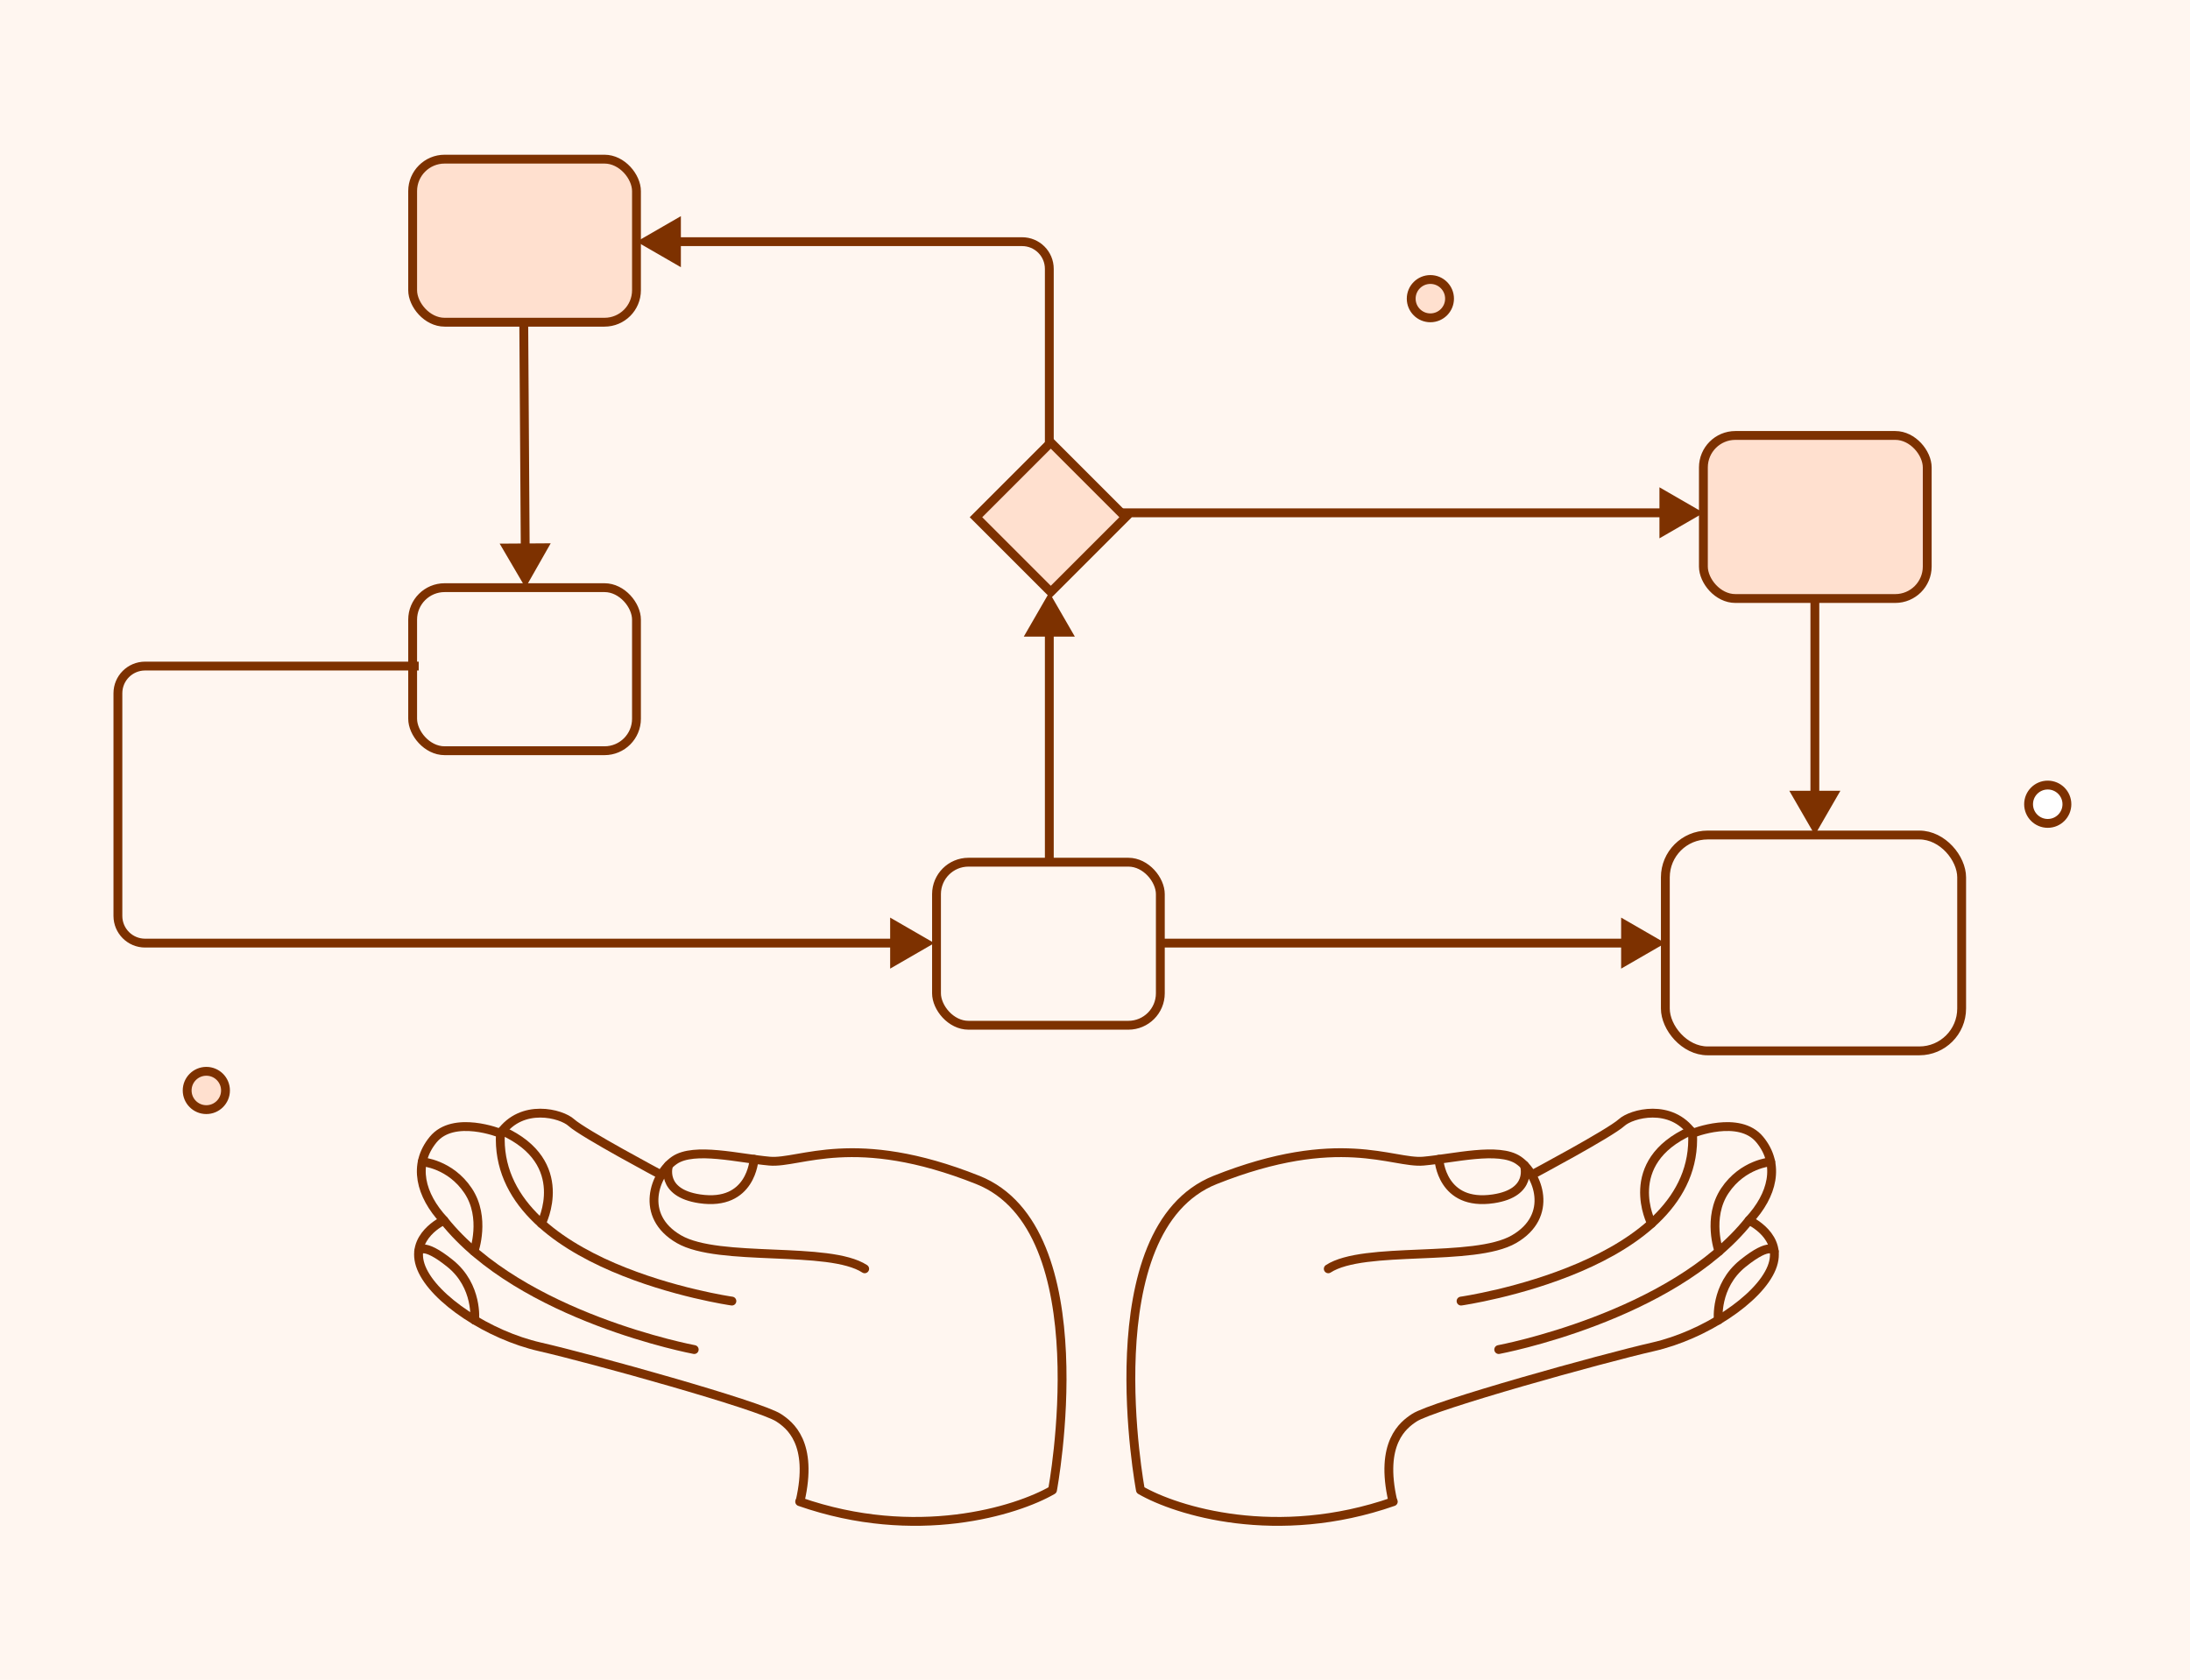 <svg width="743" height="570" viewBox="0 0 743 570" fill="none" xmlns="http://www.w3.org/2000/svg">
<rect width="743" height="570" fill="#FFF6F0"/>
<path d="M596.663 386.672C603.658 395.193 600.922 405.541 593.011 414.063C593.244 414.17 604.959 419.649 600.678 430.195C596.355 440.846 577.812 453.023 560.45 456.98C543.082 460.936 485.911 476.817 479.464 481.026C475.739 483.463 467.594 489.549 472.16 509.337C435.6 523.837 399.838 512.878 386.527 505.585C386.527 505.585 369.887 417.063 411.894 400.342C453.902 383.621 472.165 394.882 482.515 393.971C492.864 393.06 508.087 389.103 514.782 393.669L519.288 398.655C519.288 398.655 545.782 384.543 549.787 380.888C553.129 377.843 566.53 374.193 573.834 384.543C573.834 384.543 589.66 378.15 596.663 386.672Z" fill="#FFF6F0"/>
<path d="M450.641 430.509C462.813 422.59 499.953 428.374 513.65 420.461C527.347 412.548 521.865 398.241 515.17 393.676C508.475 389.105 493.253 393.067 482.903 393.978C472.554 394.894 454.291 383.628 412.283 400.349C370.275 417.065 386.916 505.592 386.916 505.592C399.074 512.646 433.252 523.307 472.697 509.518" stroke="#7D3100" stroke-width="3" stroke-linecap="round" stroke-linejoin="round"/>
<path d="M519.674 398.657C519.674 398.657 546.173 384.539 550.173 380.89C553.515 377.839 566.916 374.195 574.22 384.544C574.22 384.544 590.046 378.151 597.048 386.674C604.051 395.196 601.312 405.546 593.394 414.068C593.394 414.068 605.387 419.545 601.064 430.202C596.741 440.858 578.198 453.03 560.835 456.987C543.473 460.943 486.302 476.823 479.849 481.033C476.119 483.47 467.98 489.556 472.545 509.344" stroke="#7D3100" stroke-width="3" stroke-linecap="round" stroke-linejoin="round"/>
<path d="M574.225 384.539C576.661 429.895 495.691 441.462 495.691 441.462" stroke="#7D3100" stroke-width="3" stroke-linecap="round" stroke-linejoin="round"/>
<path d="M508.471 457.908C508.471 457.908 567.221 446.949 593.397 414.073" stroke="#7D3100" stroke-width="3" stroke-linecap="round" stroke-linejoin="round"/>
<path d="M560.32 415.124C560.32 415.124 549.647 394.5 573.575 383.687" stroke="#7D3100" stroke-width="3" stroke-linecap="round" stroke-linejoin="round"/>
<path d="M583.187 424.574C583.187 424.574 579.096 413.151 585.182 404.02C591.268 394.889 600.749 394.199 600.749 394.199" stroke="#7D3100" stroke-width="3" stroke-linecap="round" stroke-linejoin="round"/>
<path d="M582.966 447.931C582.966 447.931 581.732 436.379 591.294 428.687C600.857 420.995 601.951 424.585 601.951 424.585" stroke="#7D3100" stroke-width="3" stroke-linecap="round" stroke-linejoin="round"/>
<path d="M488.176 393.353C488.176 393.353 489.049 409.389 506.643 406.759C520.238 404.732 517.187 395.39 517.187 395.39" stroke="#7D3100" stroke-width="3" stroke-linecap="round" stroke-linejoin="round"/>
<path d="M147.337 386.672C140.342 395.193 143.078 405.541 150.989 414.063C150.756 414.17 139.041 419.649 143.322 430.195C147.645 440.846 166.188 453.023 183.55 456.98C200.918 460.936 258.089 476.817 264.536 481.026C268.261 483.463 276.406 489.549 271.84 509.337C308.4 523.837 344.162 512.878 357.473 505.585C357.473 505.585 374.113 417.063 332.106 400.342C290.098 383.621 271.835 394.882 261.485 393.971C251.136 393.06 235.913 389.103 229.218 393.669L224.712 398.655C224.712 398.655 198.218 384.543 194.213 380.888C190.871 377.843 177.47 374.193 170.166 384.543C170.166 384.543 154.34 378.15 147.337 386.672Z" fill="#FFF6F0"/>
<path d="M293.359 430.509C281.187 422.59 244.047 428.374 230.35 420.461C216.653 412.548 222.135 398.241 228.83 393.676C235.525 389.105 250.747 393.067 261.097 393.978C271.446 394.894 289.709 383.628 331.717 400.349C373.725 417.065 357.084 505.592 357.084 505.592C344.926 512.646 310.748 523.307 271.303 509.518" stroke="#7D3100" stroke-width="3" stroke-linecap="round" stroke-linejoin="round"/>
<path d="M224.326 398.657C224.326 398.657 197.827 384.539 193.827 380.89C190.485 377.839 177.084 374.195 169.78 384.544C169.78 384.544 153.954 378.151 146.952 386.674C139.949 395.196 142.688 405.546 150.606 414.068C150.606 414.068 138.613 419.545 142.936 430.202C147.259 440.858 165.802 453.03 183.165 456.987C200.527 460.943 257.698 476.823 264.151 481.033C267.881 483.47 276.02 489.556 271.455 509.344" stroke="#7D3100" stroke-width="3" stroke-linecap="round" stroke-linejoin="round"/>
<path d="M169.775 384.539C167.339 429.895 248.309 441.462 248.309 441.462" stroke="#7D3100" stroke-width="3" stroke-linecap="round" stroke-linejoin="round"/>
<path d="M235.529 457.908C235.529 457.908 176.779 446.949 150.603 414.073" stroke="#7D3100" stroke-width="3" stroke-linecap="round" stroke-linejoin="round"/>
<path d="M183.68 415.124C183.68 415.124 194.353 394.5 170.425 383.687" stroke="#7D3100" stroke-width="3" stroke-linecap="round" stroke-linejoin="round"/>
<path d="M160.813 424.574C160.813 424.574 164.904 413.151 158.818 404.02C152.732 394.889 143.251 394.199 143.251 394.199" stroke="#7D3100" stroke-width="3" stroke-linecap="round" stroke-linejoin="round"/>
<path d="M161.034 447.931C161.034 447.931 162.268 436.379 152.706 428.687C143.143 420.995 142.049 424.585 142.049 424.585" stroke="#7D3100" stroke-width="3" stroke-linecap="round" stroke-linejoin="round"/>
<path d="M255.824 393.353C255.824 393.353 254.951 409.389 237.357 406.759C223.762 404.732 226.813 395.39 226.813 395.39" stroke="#7D3100" stroke-width="3" stroke-linecap="round" stroke-linejoin="round"/>
<rect x="140" y="199.396" width="75.939" height="55.327" rx="10.848" fill="#FFF6F0" stroke="#7D3100" stroke-width="3"/>
<rect x="317.729" y="292.545" width="75.939" height="55.327" rx="10.848" fill="#FFF6F0" stroke="#7D3100" stroke-width="3"/>
<rect x="565" y="283.322" width="100.527" height="73.241" rx="14.361" fill="#FFF6F0" stroke="#7D3100" stroke-width="3"/>
<rect x="577.91" y="147.75" width="75.939" height="55.327" rx="10.848" fill="#FFE0CF" stroke="#7D3100" stroke-width="3"/>
<rect x="140" y="54" width="75.939" height="55.327" rx="10.848" fill="#FFE0CF" stroke="#7D3100" stroke-width="3"/>
<path d="M317 320L302 311.34V328.66L317 320ZM142.053 224.5H49.223V227.5H142.053V224.5ZM38.5 235.223V310.777H41.5V235.223H38.5ZM49.223 321.5H303.5V318.5H49.223V321.5ZM38.5 310.777C38.5 316.699 43.301 321.5 49.223 321.5V318.5C44.958 318.5 41.5 315.042 41.5 310.777H38.5ZM49.223 224.5C43.301 224.5 38.5 229.301 38.5 235.223H41.5C41.5 230.958 44.958 227.5 49.223 227.5V224.5Z" fill="#7D3100"/>
<path d="M565 320L550 311.34V328.66L565 320ZM393 321.5H551.5V318.5H393V321.5Z" fill="#7D3100"/>
<path d="M615.725 283.322L624.385 268.322H607.064L615.725 283.322ZM617.225 269.822V203.085H614.225V269.822H617.225Z" fill="#7D3100"/>
<path d="M578 174L563 165.34L563 182.66L578 174ZM379 175.5L564.5 175.5L564.5 172.5L379 172.5L379 175.5Z" fill="#7D3100"/>
<path d="M356 201L347.34 216L364.66 216L356 201ZM357.5 293L357.5 214.5L354.5 214.5L354.5 293L357.5 293Z" fill="#7D3100"/>
<path d="M216 82L231 90.66V73.34L216 82ZM229.5 83.5H346.777V80.5H229.5V83.5ZM354.5 91.223V151H357.5V91.223H354.5ZM346.777 83.5C351.042 83.5 354.5 86.957 354.5 91.223H357.5C357.5 85.301 352.699 80.5 346.777 80.5V83.5Z" fill="#7D3100"/>
<path d="M178.277 199.396L186.84 184.34L169.52 184.452L178.277 199.396ZM176.191 109.01L176.69 185.906L179.69 185.886L179.191 108.99L176.191 109.01Z" fill="#7D3100"/>
<path d="M76.503 369.998C76.503 373.589 73.593 376.5 70.002 376.5C66.411 376.5 63.5 373.589 63.5 369.998C63.5 366.407 66.411 363.497 70.002 363.497C73.593 363.497 76.503 366.407 76.503 369.998Z" fill="#FFE0CF" stroke="#7D3100" stroke-width="3"/>
<path d="M491.785 101.337C491.785 104.928 488.874 107.839 485.283 107.839C481.692 107.839 478.781 104.928 478.781 101.337C478.781 97.746 481.692 94.835 485.283 94.835C488.874 94.835 491.785 97.746 491.785 101.337Z" fill="#FFE0CF" stroke="#7D3100" stroke-width="3"/>
<path d="M701.24 272.878C701.24 276.469 698.329 279.38 694.738 279.38C691.147 279.38 688.236 276.469 688.236 272.878C688.236 269.287 691.147 266.376 694.738 266.376C698.329 266.376 701.24 269.287 701.24 272.878Z" fill="white" stroke="#7D3100" stroke-width="3"/>
<path d="M381.879 175.5L356.5 200.879L331.121 175.5L356.5 150.121L381.879 175.5Z" fill="#FFE0CF" stroke="#7D3100" stroke-width="3"/>
</svg>
